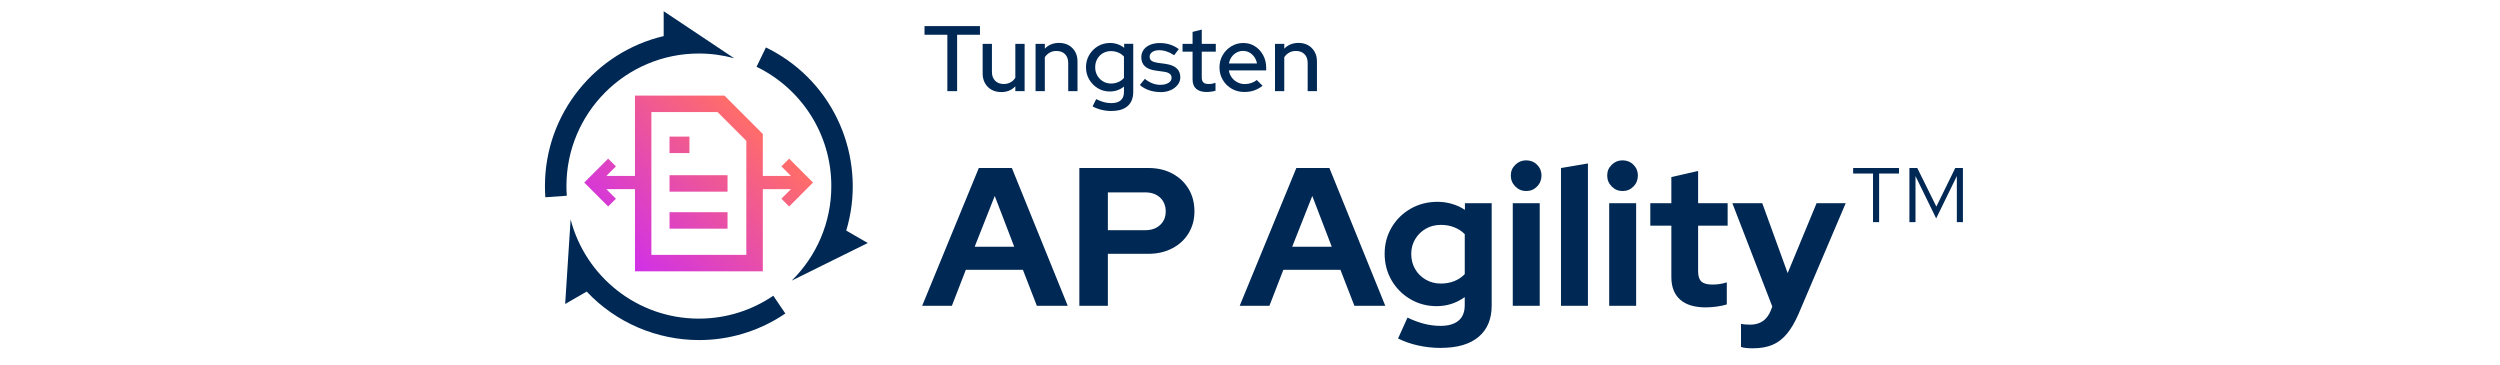 <svg width="445" height="65" viewBox="0 0 445 65" fill="none" xmlns="http://www.w3.org/2000/svg">
<path d="M168.631 16.223V6.186H164.565V4.646H174.432V6.186H170.367V16.223H168.631Z" fill="#002854"/>
<path d="M178.216 16.387C177.564 16.387 176.993 16.248 176.497 15.975C176.001 15.701 175.614 15.31 175.332 14.809C175.05 14.309 174.912 13.737 174.912 13.097V7.805H176.564V12.815C176.564 13.467 176.753 13.985 177.136 14.372C177.514 14.759 178.027 14.952 178.666 14.952C179.107 14.952 179.507 14.856 179.864 14.662C180.222 14.469 180.512 14.195 180.73 13.842V7.805H182.382V16.223H180.73V15.365C180.078 16.05 179.242 16.391 178.216 16.391V16.387Z" fill="#002854"/>
<path d="M184.329 16.223V7.805H185.981V8.663C186.633 7.982 187.474 7.637 188.508 7.637C189.16 7.637 189.727 7.776 190.219 8.049C190.711 8.327 191.094 8.71 191.375 9.206C191.657 9.702 191.796 10.275 191.796 10.927V16.219H190.143V11.209C190.143 10.548 189.954 10.026 189.58 9.644C189.206 9.265 188.693 9.071 188.041 9.071C187.6 9.071 187.205 9.168 186.86 9.362C186.511 9.555 186.217 9.829 185.977 10.182V16.219H184.325L184.329 16.223Z" fill="#002854"/>
<path d="M197.85 19.761C197.244 19.761 196.647 19.689 196.063 19.546C195.478 19.403 194.949 19.197 194.478 18.936L195.121 17.645C195.604 17.889 196.067 18.065 196.5 18.183C196.933 18.301 197.366 18.356 197.799 18.356C198.547 18.356 199.115 18.192 199.493 17.859C199.872 17.527 200.065 17.03 200.065 16.37V15.411C199.338 15.996 198.497 16.286 197.538 16.286C196.756 16.286 196.046 16.092 195.407 15.705C194.768 15.318 194.259 14.797 193.877 14.145C193.498 13.489 193.305 12.765 193.305 11.97C193.305 11.175 193.498 10.434 193.885 9.778C194.272 9.122 194.785 8.605 195.432 8.222C196.075 7.843 196.794 7.65 197.589 7.65C198.051 7.65 198.497 7.721 198.917 7.864C199.342 8.007 199.737 8.222 200.099 8.508V7.797H201.717V16.345C201.717 17.447 201.385 18.288 200.725 18.873C200.065 19.458 199.107 19.748 197.85 19.748V19.761ZM197.749 14.868C198.224 14.868 198.661 14.78 199.065 14.603C199.468 14.427 199.8 14.183 200.065 13.876V10.073C199.813 9.774 199.481 9.538 199.073 9.362C198.665 9.185 198.224 9.097 197.753 9.097C197.223 9.097 196.748 9.219 196.323 9.467C195.899 9.715 195.563 10.056 195.315 10.493C195.066 10.931 194.944 11.423 194.944 11.974C194.944 12.525 195.066 13.001 195.315 13.438C195.563 13.876 195.903 14.22 196.332 14.481C196.761 14.742 197.236 14.868 197.753 14.868H197.749Z" fill="#002854"/>
<path d="M206.573 16.387C205.846 16.387 205.165 16.277 204.534 16.063C203.899 15.848 203.353 15.537 202.891 15.129L203.782 14.04C204.223 14.393 204.673 14.658 205.135 14.835C205.598 15.011 206.06 15.1 206.523 15.1C207.12 15.1 207.603 14.986 207.977 14.759C208.352 14.532 208.541 14.233 208.541 13.859C208.541 13.552 208.432 13.308 208.209 13.131C207.99 12.954 207.645 12.832 207.183 12.769L205.661 12.555C204.812 12.433 204.181 12.176 203.769 11.776C203.357 11.377 203.151 10.851 203.151 10.19C203.151 9.694 203.29 9.252 203.563 8.87C203.836 8.483 204.223 8.188 204.719 7.978C205.215 7.767 205.787 7.662 206.439 7.662C207.09 7.662 207.658 7.746 208.217 7.919C208.772 8.091 209.31 8.361 209.827 8.739L208.999 9.829C208.524 9.522 208.074 9.294 207.645 9.151C207.216 9.008 206.775 8.937 206.325 8.937C205.817 8.937 205.409 9.046 205.102 9.261C204.795 9.475 204.639 9.753 204.639 10.098C204.639 10.418 204.749 10.657 204.971 10.817C205.19 10.977 205.539 11.095 206.014 11.175L207.553 11.389C208.389 11.511 209.024 11.768 209.453 12.168C209.882 12.563 210.096 13.093 210.096 13.754C210.096 14.25 209.941 14.7 209.625 15.1C209.31 15.504 208.894 15.819 208.368 16.05C207.847 16.282 207.246 16.399 206.573 16.399V16.387Z" fill="#002854"/>
<path d="M214.771 16.374C213.968 16.374 213.35 16.185 212.922 15.811C212.493 15.436 212.278 14.881 212.278 14.14V9.198H210.491V7.809H212.278V5.677L213.914 5.264V7.809H216.411V9.198H213.914V13.779C213.914 14.199 214.01 14.498 214.204 14.679C214.397 14.86 214.713 14.952 215.154 14.952C215.385 14.952 215.591 14.936 215.772 14.902C215.953 14.868 216.15 14.814 216.36 14.738V16.143C216.142 16.219 215.886 16.277 215.591 16.315C215.301 16.353 215.028 16.374 214.771 16.374Z" fill="#002854"/>
<path d="M221.498 16.374C220.67 16.374 219.926 16.185 219.257 15.802C218.589 15.419 218.059 14.898 217.664 14.233C217.269 13.564 217.067 12.824 217.067 12.008C217.067 11.192 217.256 10.46 217.638 9.808C218.017 9.156 218.53 8.638 219.169 8.243C219.808 7.852 220.523 7.654 221.317 7.654C222.112 7.654 222.78 7.852 223.39 8.243C223.999 8.634 224.487 9.164 224.844 9.829C225.202 10.498 225.383 11.246 225.383 12.088V12.534H218.74C218.816 13.009 218.984 13.425 219.245 13.783C219.505 14.14 219.837 14.427 220.245 14.641C220.653 14.856 221.094 14.965 221.565 14.965C221.986 14.965 222.381 14.898 222.755 14.767C223.129 14.637 223.445 14.46 223.697 14.237L224.739 15.264C224.264 15.638 223.764 15.916 223.234 16.101C222.705 16.282 222.129 16.374 221.498 16.374ZM218.753 11.297H223.743C223.667 10.868 223.508 10.485 223.272 10.148C223.037 9.812 222.747 9.547 222.406 9.353C222.066 9.16 221.683 9.063 221.267 9.063C220.851 9.063 220.464 9.16 220.111 9.353C219.758 9.547 219.463 9.808 219.228 10.14C218.992 10.472 218.833 10.855 218.757 11.297H218.753Z" fill="#002854"/>
<path d="M226.951 16.223V7.805H228.603V8.663C229.255 7.982 230.096 7.637 231.13 7.637C231.781 7.637 232.349 7.776 232.841 8.049C233.333 8.327 233.715 8.71 233.997 9.206C234.279 9.702 234.417 10.275 234.417 10.927V16.219H232.765V11.209C232.765 10.548 232.576 10.026 232.202 9.644C231.828 9.265 231.315 9.071 230.663 9.071C230.222 9.071 229.827 9.168 229.482 9.362C229.133 9.555 228.838 9.829 228.599 10.182V16.219H226.947L226.951 16.223Z" fill="#002854"/>
<path d="M164.145 54.432L174.23 29.903H180.112L190.059 54.432H184.56L182.076 48.021H171.918L169.434 54.432H164.145ZM173.495 43.92H180.533L177.064 34.88L173.491 43.92H173.495Z" fill="#002854"/>
<path d="M192.123 54.432V29.903H204.416C206.027 29.903 207.452 30.235 208.688 30.9C209.924 31.565 210.887 32.477 211.576 33.634C212.266 34.791 212.61 36.116 212.61 37.61C212.61 39.103 212.266 40.357 211.576 41.501C210.887 42.645 209.92 43.545 208.671 44.197C207.423 44.853 206.001 45.178 204.416 45.178H197.202V54.428H192.123V54.432ZM197.202 40.975H203.857C204.955 40.975 205.837 40.664 206.502 40.045C207.166 39.427 207.498 38.628 207.498 37.643C207.498 36.659 207.166 35.792 206.502 35.174C205.837 34.556 204.955 34.244 203.857 34.244H197.202V40.971V40.975Z" fill="#002854"/>
<path d="M220.666 54.432L230.751 29.903H236.633L246.58 54.432H241.081L238.596 48.021H228.439L225.954 54.432H220.666ZM230.015 43.92H237.053L233.585 34.88L230.011 43.92H230.015Z" fill="#002854"/>
<path d="M256.527 61.933C255.102 61.933 253.735 61.785 252.428 61.495C251.12 61.201 249.931 60.788 248.854 60.25L250.536 56.535C251.562 57.028 252.554 57.394 253.513 57.638C254.471 57.882 255.438 58.004 256.418 58.004C257.818 58.004 258.886 57.692 259.621 57.074C260.357 56.456 260.723 55.538 260.723 54.323V52.884C259.23 53.961 257.557 54.495 255.716 54.495C254.013 54.495 252.453 54.079 251.041 53.25C249.628 52.421 248.514 51.298 247.694 49.885C246.879 48.471 246.467 46.902 246.467 45.173C246.467 43.444 246.883 41.879 247.711 40.479C248.539 39.078 249.666 37.967 251.091 37.151C252.516 36.335 254.114 35.923 255.888 35.923C256.75 35.923 257.603 36.045 258.444 36.289C259.285 36.533 260.054 36.89 260.756 37.357V36.167H265.52V54.39C265.52 56.796 264.742 58.651 263.191 59.96C261.639 61.268 259.415 61.92 256.519 61.92L256.527 61.933ZM256.494 50.474C257.355 50.474 258.15 50.326 258.873 50.036C259.596 49.746 260.214 49.33 260.727 48.791V41.678C260.189 41.139 259.558 40.731 258.835 40.449C258.112 40.167 257.33 40.029 256.489 40.029C255.484 40.029 254.585 40.256 253.794 40.71C253 41.164 252.369 41.787 251.902 42.569C251.436 43.352 251.2 44.222 251.2 45.182C251.2 46.187 251.427 47.087 251.881 47.878C252.336 48.673 252.966 49.304 253.773 49.771C254.581 50.238 255.484 50.474 256.489 50.474H256.494Z" fill="#002854"/>
<path d="M271.658 34.005C270.91 34.005 270.27 33.735 269.732 33.197C269.194 32.658 268.925 32.006 268.925 31.236C268.925 30.467 269.194 29.852 269.732 29.327C270.27 28.801 270.91 28.54 271.658 28.54C272.406 28.54 273.075 28.801 273.6 29.327C274.126 29.852 274.386 30.488 274.386 31.236C274.386 31.985 274.126 32.663 273.6 33.197C273.075 33.735 272.427 34.005 271.658 34.005ZM269.274 54.432V36.175H274.071V54.432H269.274Z" fill="#002854"/>
<path d="M277.855 54.432V29.903L282.652 29.095V54.432H277.855Z" fill="#002854"/>
<path d="M288.815 34.005C288.067 34.005 287.428 33.735 286.89 33.197C286.351 32.658 286.082 32.006 286.082 31.236C286.082 30.467 286.351 29.852 286.89 29.327C287.428 28.801 288.067 28.54 288.815 28.54C289.563 28.54 290.232 28.801 290.757 29.327C291.283 29.852 291.544 30.488 291.544 31.236C291.544 31.985 291.283 32.663 290.757 33.197C290.232 33.735 289.584 34.005 288.815 34.005ZM286.435 54.432V36.175H291.233V54.432H286.435Z" fill="#002854"/>
<path d="M303.631 54.714C301.621 54.714 300.099 54.251 299.061 53.33C298.022 52.409 297.501 51.071 297.501 49.317V40.172H293.755V36.175H297.501V31.514L302.264 30.429V36.175H307.519V40.172H302.264V48.303C302.264 49.144 302.458 49.746 302.84 50.108C303.227 50.469 303.875 50.65 304.783 50.65C305.275 50.65 305.712 50.621 306.094 50.562C306.481 50.503 306.906 50.406 307.372 50.263V54.188C306.88 54.352 306.275 54.478 305.552 54.575C304.829 54.668 304.186 54.714 303.627 54.714H303.631Z" fill="#002854"/>
<path d="M312.035 62C311.614 62 311.211 61.983 310.828 61.945C310.441 61.912 310.134 61.844 309.899 61.752V57.65C310.319 57.743 310.866 57.789 311.547 57.789C313.3 57.789 314.511 56.96 315.188 55.303L315.47 54.567L308.36 36.171H313.683L318.202 48.61L323.352 36.171H328.536L320.132 55.9C319.501 57.347 318.812 58.521 318.068 59.421C317.319 60.322 316.462 60.974 315.495 61.382C314.524 61.79 313.376 61.996 312.043 61.996L312.035 62Z" fill="#002854"/>
<path d="M333.396 39.541V30.883H329.86V29.903H338.021V30.883H334.485V39.541H333.4H333.396ZM339.875 39.541V29.903H341.275L344.672 36.773L348.035 29.903H349.401V39.541H348.317V31.342L344.638 38.876L340.959 31.342V39.541H339.875Z" fill="#002854"/>
<path d="M140.467 28.237L139.088 29.617L140.79 31.321H135.783V23.849L128.956 17.018H113.026V31.321H107.927L109.629 29.617L108.25 28.237L103.996 32.494L108.25 36.752L109.629 35.372L107.927 33.668H113.026V48.299H135.783V33.668H140.79L139.088 35.372L140.467 36.752L144.721 32.494L140.467 28.237ZM132.849 45.367H115.948V19.95H127.733L132.845 25.065V45.367H132.849ZM122.721 27.249H119.173V24.317H122.721V27.249ZM119.177 31.19H129.502V34.122H119.177V31.19ZM119.177 37.774H129.502V40.706H119.177V37.774Z" fill="url(#paint0_linear_137_4789)"/>
<path d="M100.885 34.842L97.071 35.115C97.025 34.455 97 33.782 97 33.117C97 20.156 106.035 9.269 118.134 6.425V2L130.667 10.359L130.659 10.367C128.666 9.82 126.568 9.526 124.403 9.526C111.382 9.526 100.826 20.089 100.826 33.117C100.826 33.693 100.847 34.27 100.889 34.837L100.885 34.842ZM150.632 41.038C154.223 29.133 149.317 15.861 138.096 9.379C137.52 9.046 136.927 8.731 136.334 8.445L134.665 11.886C142.544 15.705 147.976 23.782 147.976 33.125C147.976 39.696 145.289 45.636 140.959 49.914V49.935L154.462 43.255L150.632 41.042V41.038ZM124.399 56.716C113.434 56.716 104.214 49.224 101.578 39.078H101.57L100.599 54.112L104.433 51.9C109.675 57.482 116.982 60.532 124.445 60.532C129.09 60.532 133.795 59.35 138.1 56.864C138.676 56.531 139.243 56.174 139.79 55.803L137.646 52.64C133.87 55.21 129.309 56.716 124.399 56.716Z" fill="#002854"/>
<defs>
<linearGradient id="paint0_linear_137_4789" x1="110.895" y1="46.17" x2="134.654" y2="22.421" gradientUnits="userSpaceOnUse">
<stop stop-color="#D030E8"/>
<stop offset="1" stop-color="#FF6D69"/>
</linearGradient>
</defs>
</svg>
